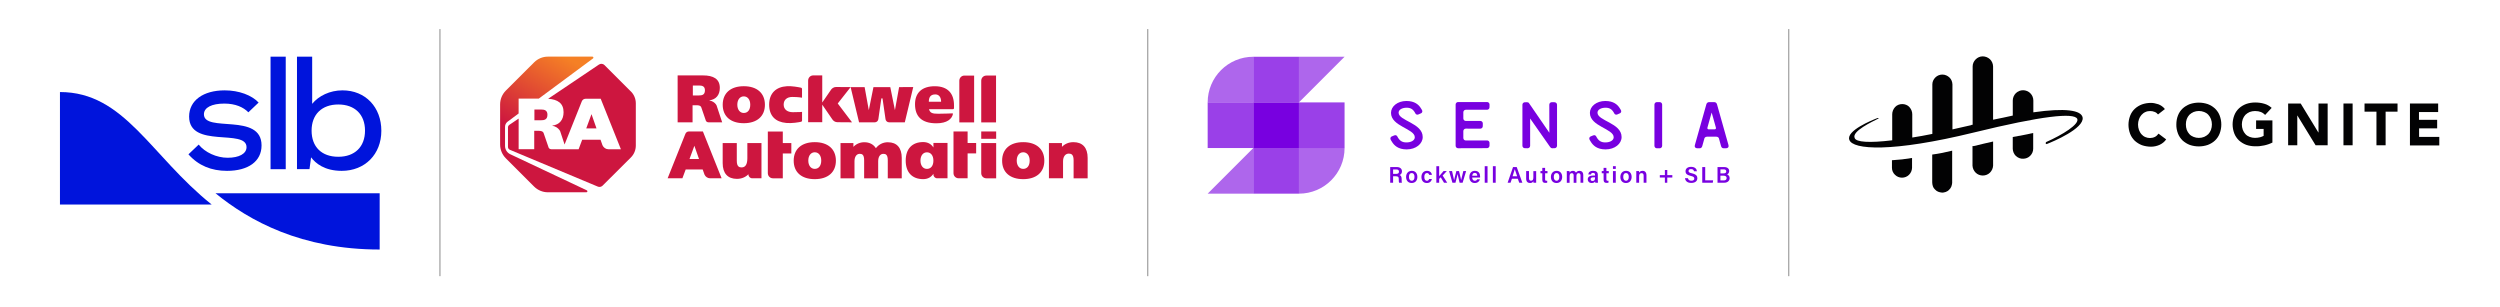 <?xml version="1.0" encoding="UTF-8"?><svg id="Layer_1" xmlns="http://www.w3.org/2000/svg" xmlns:xlink="http://www.w3.org/1999/xlink" viewBox="0 0 1376 169"><defs><style>.cls-1,.cls-2{fill:none;}.cls-3{fill:url(#linear-gradient);}.cls-4{clip-path:url(#clippath);}.cls-5{fill:#020203;}.cls-6{fill:#0014dc;}.cls-7{fill:#cd163f;}.cls-8,.cls-9,.cls-10{fill:#7800e0;}.cls-11{clip-path:url(#clippath-1);}.cls-2{stroke:#aaa;stroke-miterlimit:10;stroke-width:.75px;}.cls-9{opacity:.6;}.cls-10{opacity:.75;}</style><clipPath id="clippath"><rect class="cls-1" x="33" y="31.2" width="176.9" height="106.14"/></clipPath><clipPath id="clippath-1"><rect class="cls-1" x="33" y="31.2" width="176.9" height="106.14"/></clipPath><linearGradient id="linear-gradient" x1="287.96" y1="471.65" x2="327.17" y2="403.72" gradientTransform="translate(0 -372)" gradientUnits="userSpaceOnUse"><stop offset=".28" stop-color="#cd163f"/><stop offset=".9" stop-color="#f58025"/></linearGradient></defs><g id="Artwork_1"><g id="_Layer_"><g class="cls-4"><g class="cls-11"><path class="cls-6" d="m116.5,112.57c-33.86-27.11-47.98-61.91-83.5-61.91v61.91h83.5Z"/><path class="cls-6" d="m188.5,49.73c-6.91,0-13.09,3.01-16.68,7.42v-25.95h-8.36v61.91h6.88l.88-6.51c2.43,3.25,7.37,7.44,16.87,7.44,12.76,0,21.8-9.12,21.8-22.05s-8.68-22.26-21.4-22.26m-2.29,36.56c-9.21,0-14.7-5.48-14.7-14.39s5.63-14.39,14.7-14.39,14.7,5.48,14.7,14.39-5.63,14.39-14.7,14.39"/><rect class="cls-6" x="148.91" y="31.2" width="8.36" height="61.91"/><path class="cls-6" d="m125.29,86.83c-6.1,0-12.5-2.97-15.93-7.25l-5.64,5.36c5.5,6.23,12.69,9.1,21.21,9.1,11.69,0,19.03-5.21,19.03-14,0-18.26-31.72-6.84-31.72-17.13,0-3.77,4.39-5.9,11.23-5.9,6.1,0,10.5,1.98,13.23,4.8l5.64-5.36c-3.73-4.02-10.76-6.72-18.66-6.72-11.82,0-19.59,5.59-19.59,14.44,0,17.76,31.6,6.46,31.6,16.82,0,3.64-4.12,5.84-10.4,5.84"/><path class="cls-6" d="m208.97,106.38h-90.35c18.65,15.22,47.29,30.96,90.35,30.96v-30.96Z"/></g></g></g></g><line class="cls-2" x1="242.14" y1="16" x2="242.14" y2="152"/><line class="cls-2" x1="631.69" y1="16" x2="631.69" y2="152"/><line class="cls-2" x1="984.5" y1="16" x2="984.5" y2="152"/><g><path class="cls-7" d="m448.45,78.24c-7.26,0-11.6,3.81-11.6,10.2s4.34,10.16,11.6,10.16,11.63-3.79,11.63-10.16-4.36-10.2-11.63-10.2h0Zm0,14.71c-2.13,0-3.56-1.83-3.56-4.56s1.43-4.58,3.56-4.58,3.56,1.81,3.56,4.58-1.36,4.56-3.56,4.56h0Zm91.62,2.36c0,1.57,1.24,2.83,2.79,2.83h5.43v-19.4h-8.22v16.57h0Zm0-22.95h8.22v4.02h-8.22v-4.02Zm23.1,5.88c-7.26,0-11.6,3.81-11.6,10.2s4.34,10.16,11.6,10.16,11.63-3.79,11.63-10.16-4.36-10.2-11.63-10.2h0Zm0,14.71c-2.13,0-3.56-1.83-3.56-4.56s1.43-4.58,3.56-4.58,3.56,1.81,3.56,4.58c.02,2.83-1.36,4.56-3.56,4.56h0Zm-153.79-45.5c-7.26,0-11.6,3.81-11.6,10.2s4.34,10.16,11.6,10.16,11.63-3.79,11.63-10.16-4.34-10.2-11.63-10.2h0Zm0,14.73c-2.13,0-3.56-1.83-3.56-4.56s1.43-4.58,3.56-4.58,3.56,1.81,3.56,4.58c.02,2.81-1.36,4.56-3.56,4.56Zm114.91.21c-.89.02-4.56.21-7.81.21s-4.51-.34-5.17-2.49h13.16c.34,0,.62-.28.62-.62v-1.51c0-6.68-3.55-10.43-10.33-10.52-7.58-.09-11.13,3.88-11.13,9.88,0,6.58,3.47,10.52,11.75,10.52,5.92,0,8.6-2.41,9.13-5.19,0-.11-.11-.28-.23-.28h0Zm-9.48-10.43c2.19,0,3.17,1.79,3.17,4.02h-6.75c0-2.24.75-4.02,3.58-4.02h0Zm21.35-10.37h-5.36c-1.55,0-2.79,1.26-2.79,2.83v22.93h8.15v-25.76h0Zm-103.46,26.08c3.21.3,6.81-.36,8.18-.64.34-.08.57-.36.57-.72v-4.73s-1.51.17-5.09.17c-3.09,0-5.03-1.6-5.03-4.19s1.81-4.2,4.73-4.2c3.38,0,5.37.41,5.37.41v-4.79c0-.34-.23-.64-.57-.72-1.36-.3-4.92-.98-7.73-.81-6.03.36-9.79,3.88-9.79,10.14s3.54,9.54,9.35,10.07h0Zm81.06,10.99v2.51c-1.17-1.79-2.96-2.98-5.64-2.98-6.15,0-9.62,3.81-9.62,10.16v.08c0,6.35,3.47,10.16,9.62,10.16,2.7,0,4.47-1.19,5.64-2.98v.43c0,1.15.92,2.09,2.06,2.09h5.69v-19.48h-7.75Zm-3.58,14.29c-2.13,0-3.56-1.83-3.56-4.56s1.43-4.56,3.56-4.56,3.56,1.75,3.56,4.56c.02,2.81-1.36,4.56-3.56,4.56Zm-15.31-45.01l-2.3,12.69-2.56-12.69h-9.26l-2.56,12.69-2.3-12.69h-7.71l-8.03-.06c-1.21,0-2.38.74-3.02,1.9l-4.56,6.64v-14.92h-4.98c-1.55,0-2.79,1.26-2.79,2.83v22.93h7.77v-9.65l5.32,7.75c.64,1.17,1.81,1.9,3.02,1.9l8.05.06-7.86-10.37,7.09-9.01,4.64,19.38h8.67c.96,0,1.77-.7,1.94-1.68l1.66-11.5h.64l1.66,11.5c.17.96.98,1.68,1.94,1.68h8.67l4.64-19.4-7.77.02h0Zm-83.53,39.18c0,3.32-1.06,5.02-3.17,5.02-1.3,0-2.64-.43-2.64-3.64v-9.77h-7.77v11.07c0,5.58,2.79,8.64,7.84,8.64,2.55,0,4.73-.91,6.34-2.56v.15c0,1.15.92,2.09,2.06,2.09h5.11v-19.38h-7.77v8.39h0Zm77.41-8.84c-2.7,0-5.03,1.15-6.66,3.28-1.34-2.11-3.55-3.28-6.35-3.28-2.36,0-4.47.91-6.03,2.55v-2.09h-7.09v19.4h7.69v-9.35c0-2.51,1.13-4.13,2.9-4.13,1.26,0,2.41.43,2.41,3.53v9.96h7.73v-9.35c0-2.55,1.09-4.13,2.87-4.13,1.26,0,2.41.43,2.41,3.53v9.96h7.69v-11.26c0-5.54-2.7-8.6-7.58-8.6Zm102.09-.04c-2.55,0-4.73.91-6.34,2.58v-2.09h-7.17v19.4h7.77v-9.35c0-2.56,1.24-4.24,3.17-4.24,1.3,0,2.64.43,2.64,3.64v9.96h7.73v-11.26c0-5.58-2.77-8.64-7.81-8.64h0Zm-58.27-5.88h-7.77v22.93c0,1.57,1.24,2.83,2.79,2.83h4.98v-13.69h4.7v-5.71h-4.7v-6.35h0Zm15.65-30.77h-5.36c-1.55,0-2.79,1.26-2.79,2.83v22.93h8.15v-25.76h0Zm-169.08,30.77c-.83,0-1.58.51-1.89,1.28l-9.79,24.49h8.13l1.81-4.86h9.35l1,2.81h0c.55,1.23,1.75,2.04,3.05,2.04h6.37l-10.3-25.78-7.75.02h0Zm.36,15.16l2.68-7.28,2.56,7.28h-5.24Zm51.35-15.14h-8.24v22.93c0,1.57,1.24,2.83,2.79,2.83h5.45v-13.69h4.7v-5.71h-4.7v-6.35h0Zm-36.79-14.95c-.83-1.06-1.94-1.83-3.62-2.13v-.08c3.6-.43,5.75-2.89,5.75-6.84,0-4.96-3.54-6.88-9.3-6.88h-13.92v25.81h8.22v-9.39h2.26c1.13,0,2.28.19,2.6,1.34l2.32,6.75c.13.75.77,1.3,1.51,1.3h7.6l-2.85-8.62c-.09-.47-.3-.89-.58-1.26h0Zm-9.48-4.9h-3.24v-5.47h3.38c1.68,0,3.28.34,3.28,2.66-.02,2.58-1.7,2.81-3.41,2.81h0Z"/><path class="cls-3" d="m296.5,54.31l29.89-22.14c.43-.32.21-1-.32-1h-24.51c-2.83,0-5.56,1.13-7.56,3.13l-15.61,15.59c-2,2.02-3.13,4.73-3.13,7.58v22.06c0,2.85,1.13,5.56,3.13,7.58l15.59,15.59c2.02,2,4.75,3.13,7.58,3.13h21.21c.58,0,.77-.79.23-1.06l-42.14-19.87c-1.75-.83-2.89-2.6-2.89-4.54v-10.58c0-1.11.53-2.15,1.41-2.81l6.07-4.51v-8.18h11.05v.02Z"/><path class="cls-7" d="m325.56,62.83l-2.89,7.84h5.64l-2.75-7.84Zm-24.25.32c0-2.51-1.72-2.87-3.53-2.87h-3.64v5.92h3.51c1.85-.02,3.66-.26,3.66-3.05h0Z"/><path class="cls-7" d="m347.21,50.33l-14.52-14.52c-.81-.81-2.09-.92-3.05-.26l-27.95,18.82c5.3.34,8.5,2.47,8.5,7.37,0,4.26-2.3,6.92-6.2,7.39v.08c1.81.34,3.02,1.17,3.9,2.3.32.4.53.87.64,1.34l2.21,6.69,9.5-23.8c.34-.83,1.15-1.38,2.04-1.38h8.35l11.11,27.79h-6.86c-1.4,0-2.7-.89-3.28-2.21h0l-1.07-3.04h-10.09l-1.96,5.24h-15.07c-.81,0-1.49-.58-1.62-1.41l-2.51-7.28c-.34-1.24-1.58-1.45-2.81-1.45h-2.43v10.13h-8.58v-16.86l-5.13,3.45c-.47.32-.74.85-.74,1.41v10.73c0,.7.41,1.32,1.04,1.58l48.37,20.25c.91.4,1.94.19,2.64-.49l15.58-15.52c1.75-1.73,2.73-4.11,2.73-6.58v-23.23c0-2.47-.98-4.83-2.73-6.56h0Z"/></g><g><path class="cls-5" d="m1119.15,61.81v-6.49c0-1.52-.62-2.97-1.66-4s-2.49-1.66-4-1.66-2.97.62-4,1.66-1.66,2.49-1.66,4v8.29c-3.25.76-7.04,1.52-10.84,2.28v-29.35c0-.76-.21-1.45-.48-2.14s-.76-1.31-1.24-1.8c-.55-.48-1.17-.9-1.86-1.17s-1.45-.41-2.14-.41h0c-1.45,0-2.83.62-3.87,1.66s-1.66,2.42-1.66,3.87v32.11c-.35,0-.69.07-1.04.28-3.52.76-6.77,1.52-10.08,2.28v-24.79c-.07-1.45-.62-2.83-1.66-3.8s-2.42-1.59-3.87-1.59-2.83.55-3.87,1.59-1.66,2.35-1.66,3.8v27.27c-4,.76-7.53,1.52-11.05,2v-12.77c0-.76-.14-1.45-.41-2.14s-.69-1.31-1.17-1.86-1.1-.97-1.8-1.24c-.69-.28-1.38-.41-2.14-.41s-1.45.14-2.14.41c-.69.28-1.31.69-1.8,1.24s-.9,1.17-1.17,1.86c-.28.69-.41,1.45-.41,2.14v14.29c-12.57,1.52-19.89,1.04-20.65-1.24-1.8-3.73,9.8-9.05,13.12-10.77v-.28h-.48c-3.25,1.24-17.4,7.04-15.6,12.01,1.8,5.52,23.41,7.04,68.5-4,37.77-9.25,55.17-11.05,56.96-7.53,1.24,2.97-8.08,8.77-17.12,12.77-.07.07-.14.21-.21.35s-.07.28-.07.41c.28.28.48.48.76.28,3.25-1.24,20.44-8.49,19.61-14.5-.69-4.14-9.74-5.39-27.14-2.9h0Zm-77.82,26.38v4.21c0,1.45.62,2.83,1.66,3.8,1.04,1.04,2.42,1.59,3.87,1.59s2.83-.55,3.87-1.59,1.59-2.35,1.66-3.8v-5.45c-3.66.62-7.32,1.04-11.05,1.24h0Zm22.16-3.11v15.26c0,.69.14,1.45.35,2.14s.62,1.31,1.17,1.8c.48.55,1.1.97,1.73,1.24.69.28,1.38.41,2.07.48s1.45-.14,2.14-.35c.69-.28,1.31-.62,1.8-1.17.55-.48.97-1.1,1.24-1.73.28-.69.41-1.38.48-2.07v-17.75c-3.59.9-7.25,1.66-10.98,2.14"/><path class="cls-5" d="m1086.42,80.38h-.76v10.77c.07,1.45.69,2.83,1.73,3.87s2.49,1.59,3.94,1.59,2.9-.55,3.94-1.59,1.66-2.42,1.73-3.87v-13.26c-3.25.76-6.77,1.52-10.56,2.49h0Zm21.4-4.97v6.49c0,.76.21,1.45.48,2.14s.76,1.31,1.24,1.8c.55.48,1.17.9,1.86,1.17s1.45.41,2.14.35h0c1.45,0,2.83-.55,3.87-1.59s1.66-2.42,1.66-3.87v-8.7c-3.18.76-6.97,1.45-11.25,2.21"/><path class="cls-5" d="m1187.78,62.98c-.48-.62-1.1-1.1-1.86-1.38-.83-.35-1.66-.48-2.49-.48-.9,0-1.8.14-2.62.55-.83.35-1.52.9-2.14,1.59s-1.1,1.52-1.38,2.35c-.69,1.93-.69,4,0,5.94.35.83.76,1.66,1.38,2.35.55.62,1.24,1.17,2.07,1.52s1.66.55,2.55.55c.97,0,1.93-.21,2.76-.62.83-.41,1.45-1.04,2-1.8l4.21,3.18c-.9,1.31-2.21,2.35-3.73,3.04-1.45.62-3.04.97-4.63.97s-3.38-.28-4.97-.83c-1.45-.55-2.76-1.38-3.94-2.42-1.1-1.1-2-2.35-2.55-3.8-1.24-3.25-1.24-6.77,0-10.01.55-1.45,1.45-2.76,2.55-3.8,1.1-1.04,2.49-1.86,3.94-2.42,1.59-.55,3.25-.83,4.97-.83.69,0,1.38.07,2,.21.69.14,1.38.35,2.07.55.69.28,1.38.62,1.93,1.04.62.41,1.17.97,1.66,1.59l-3.8,2.97Z"/><path class="cls-5" d="m1197.86,68.5c0-1.73.28-3.38.9-4.97.55-1.45,1.45-2.76,2.55-3.8s2.49-1.86,3.94-2.42c3.25-1.1,6.7-1.1,9.94,0,1.45.55,2.76,1.38,3.94,2.42,1.1,1.1,2,2.35,2.55,3.8,1.24,3.25,1.24,6.77,0,10.01-.55,1.45-1.45,2.76-2.55,3.8-1.1,1.04-2.49,1.86-3.94,2.42-3.25,1.1-6.7,1.1-9.94,0-1.45-.55-2.76-1.38-3.94-2.42-1.1-1.1-2-2.35-2.55-3.8-.62-1.66-.97-3.38-.9-5.04Zm5.25,0c0,1.04.14,2,.48,2.97.35.9.83,1.66,1.45,2.35s1.38,1.17,2.28,1.52c1.86.76,4,.76,5.87,0,.83-.35,1.59-.9,2.28-1.52.62-.69,1.1-1.45,1.45-2.35.69-1.93.69-4,0-5.94-.35-.9-.83-1.66-1.45-2.35s-1.38-1.17-2.28-1.52c-1.86-.76-4-.76-5.87,0-.83.35-1.59.9-2.28,1.52-.62.69-1.1,1.45-1.45,2.35-.35.97-.48,1.93-.48,2.97Z"/><path class="cls-5" d="m1250.89,78.38c-1.45.76-3.04,1.31-4.7,1.66s-3.31.55-4.97.48c-1.66,0-3.38-.28-4.97-.83-1.45-.55-2.76-1.38-3.94-2.42-1.1-1.1-2-2.35-2.55-3.8-1.24-3.25-1.24-6.77,0-10.01.55-1.45,1.45-2.76,2.55-3.8s2.49-1.86,3.94-2.42c1.59-.55,3.25-.83,4.97-.83s3.45.21,5.04.69c1.52.41,2.9,1.24,4.07,2.28l-3.59,3.87c-.69-.69-1.45-1.24-2.35-1.59s-1.93-.55-3.25-.55c-1.04,0-2,.21-2.97.55-.83.35-1.59.9-2.28,1.52-.62.69-1.1,1.45-1.45,2.35-.69,1.93-.69,4,0,5.94.35.9.83,1.66,1.45,2.35s1.38,1.17,2.28,1.52,1.93.55,2.97.55c.97,0,1.93-.14,2.83-.35.69-.21,1.31-.41,1.93-.76v-3.8h-4.14v-4.7h8.98v12.08h.14Z"/><path class="cls-5" d="m1259.39,56.97h6.9l9.74,15.95h.07v-15.95h5.04v22.99h-6.63l-10.01-16.36h-.07v16.36h-5.04v-22.99Z"/><path class="cls-5" d="m1289.84,56.97h5.04v22.99h-5.04v-22.99Z"/><path class="cls-5" d="m1308,61.46h-6.56v-4.49h18.16v4.49h-6.56v18.5h-5.04v-18.5Z"/><path class="cls-5" d="m1326.36,56.97h15.6v4.7h-10.56v4.28h10.01v4.7h-9.94v4.7h11.12v4.7h-16.16v-23.06h-.07Z"/></g><g><rect class="cls-10" x="689.82" y="31.24" width="25.12" height="25.12"/><polygon class="cls-9" points="714.93 31.24 714.93 56.36 740.05 31.24 714.93 31.24"/><rect class="cls-10" x="664.7" y="56.36" width="25.12" height="25.12"/><rect class="cls-8" x="689.82" y="56.36" width="25.12" height="25.12"/><rect class="cls-10" x="714.93" y="56.36" width="25.12" height="25.12"/><polygon class="cls-9" points="689.82 81.47 689.82 106.59 664.7 106.59 689.82 81.47"/><rect class="cls-10" x="689.82" y="81.47" width="25.12" height="25.12"/><path class="cls-8" d="m889.55,63.12c.22,0,.37-.03.56-.11s1.18-.52,1.49-.65.72-.51.72-1.11c0-.47-.36-1.02-.91-1.86-1.1-1.71-3.25-3.81-7.84-3.81-4.94,0-8.49,2.99-8.49,6.55,0,7.44,13.1,8.7,13.1,13.41,0,1.82-2.21,2.85-4.59,2.85s-3.83-.9-5.05-3.32c-.21-.41-.67-.67-1.05-.67-.23,0-.38.03-.58.11s-1.09.45-1.42.59-.75.53-.75,1.15c0,.48.38,1.06.94,1.93,1.15,1.78,3.25,4.05,8.02,4.05,5.13,0,8.83-3.11,8.83-6.81,0-7.74-13.27-8.87-13.27-13.4,0-1.75,2.12-2.74,4.42-2.74s3.66.88,4.85,3.19c.24.46.68.64,1.01.64Z"/><path class="cls-8" d="m780.08,63.12c.22,0,.37-.03.56-.11s1.18-.52,1.49-.65.72-.51.72-1.11c0-.47-.36-1.02-.91-1.86-1.1-1.71-3.25-3.81-7.84-3.81-4.94,0-8.49,2.99-8.49,6.55,0,7.44,13.1,8.7,13.1,13.41,0,1.82-2.21,2.85-4.59,2.85s-3.83-.9-5.05-3.32c-.21-.41-.67-.67-1.05-.67-.23,0-.38.03-.58.11s-1.09.45-1.42.59-.75.53-.75,1.15c0,.48.38,1.06.94,1.93,1.15,1.78,3.25,4.05,8.02,4.05,5.13,0,8.83-3.11,8.83-6.81,0-7.74-13.27-8.87-13.27-13.4,0-1.75,2.12-2.74,4.42-2.74s3.66.88,4.85,3.19c.24.46.68.64,1.01.64Z"/><path class="cls-8" d="m818.48,77.33h-11.7c-.75,0-1.36-.61-1.36-1.36v-3.81c0-.75.61-1.36,1.36-1.36l7.98.02c.75,0,1.36-.61,1.36-1.36l.02-1.53c0-.75-.61-1.36-1.36-1.36h-8c-.75,0-1.36-.61-1.36-1.36v-3.43c0-.75.61-1.36,1.36-1.36h11.68c.75,0,1.36-.61,1.36-1.36l.02-1.53c0-.75-.61-1.36-1.36-1.36h-15.94c-.75,0-1.36.61-1.36,1.36v22.71c0,.75.61,1.36,1.36,1.36l15.92-.05c.75,0,1.36-.61,1.36-1.36l.02-1.53c0-.75-.61-1.36-1.36-1.36Z"/><path class="cls-8" d="m855.63,56.27l-1.53-.02c-.75,0-1.36.61-1.36,1.36l.03,15.46c-1.17-1.7-5.31-7.74-11.23-16.33-.22-.32-.62-.48-1.04-.48l-1.2.02c-.75,0-1.36.61-1.36,1.36v22.57c0,.75.61,1.36,1.36,1.36l1.53.02c.75,0,1.36-.61,1.36-1.36v-15.01c1.42,2.03,7.23,10.3,11.06,15.77.25.36.66.6,1.13.6l1.25-.02c.75,0,1.36-.61,1.36-1.36v-22.57c0-.75-.61-1.36-1.36-1.36Z"/><path class="cls-8" d="m913.49,56.2h-1.53c-.75,0-1.36.61-1.36,1.36h0v22.7c0,.75.61,1.36,1.36,1.36h1.53c.75,0,1.36-.61,1.36-1.36v-22.7c0-.75-.61-1.36-1.36-1.36Z"/><path class="cls-8" d="m951.38,79.93l-6.35-22.54c-.21-.75-.79-1.18-1.54-1.18h-2.77c-.75,0-1.33.43-1.54,1.18l-6.35,22.54c-.29.93.3,1.68,1.31,1.68h1.39c.75,0,1.19-.48,1.4-1.23l1.2-4.29s.3-.87,1.49-.87h4.96c1.19,0,1.49.87,1.49.87,0,0,0,0,0,.01l1.19,4.28c.21.75.65,1.22,1.4,1.22h1.39c1.02,0,1.6-.75,1.31-1.68Zm-7.65-8.74h-3.25c-.52.01-.85-.34-.72-.92l1.42-5.1.92-3.23.92,3.23,1.4,5.02c.18.62-.16,1.01-.7.99Z"/><g><path class="cls-8" d="m766.76,97.01v3.57h-1.6v-8.63h3.65c1.85,0,2.83,1.01,2.83,2.36,0,1.13-.64,1.78-1.33,2.03.52.16,1.16.64,1.16,2.17v.4c0,.59,0,1.28.12,1.67h-1.55c-.15-.37-.16-1.03-.16-1.91v-.15c0-1.03-.27-1.51-1.72-1.51h-1.41Zm0-1.31h1.67c1.12,0,1.57-.42,1.57-1.23s-.5-1.21-1.51-1.21h-1.73v2.44Z"/><path class="cls-8" d="m780.12,97.36c0,1.91-1.12,3.37-3.13,3.37s-3.08-1.42-3.08-3.34,1.16-3.37,3.15-3.37c1.86,0,3.05,1.33,3.05,3.34Zm-4.64.01c0,1.3.59,2.12,1.55,2.12s1.51-.81,1.51-2.11c0-1.38-.54-2.13-1.53-2.13s-1.52.72-1.52,2.12Z"/><path class="cls-8" d="m788.12,98.55c-.24,1.07-.98,2.18-2.8,2.18-1.92,0-2.97-1.35-2.97-3.32,0-1.86,1.11-3.39,3.05-3.39,2.04,0,2.67,1.47,2.72,2.23h-1.52c-.12-.57-.46-1-1.23-1-.92,0-1.43.8-1.43,2.11,0,1.4.52,2.14,1.42,2.14.67,0,1.05-.39,1.23-.96h1.53Z"/><path class="cls-8" d="m792.1,96.99c.5-.64,1.53-1.8,2.42-2.82h1.8l-2.29,2.44,2.52,3.96h-1.77l-1.8-2.97-.87.84v2.13h-1.55v-9.11h1.55v5.52Z"/><path class="cls-8" d="m799.21,94.17c.65,2.72,1.01,4.26,1.13,5.01h.01c.12-.67.4-1.87,1.23-5.01h1.46c.81,3.32,1.06,4.28,1.15,4.94h.01c.15-.67.36-1.63,1.2-4.94h1.55l-1.93,6.41h-1.66c-.56-2.39-.97-3.98-1.11-4.77h-.01c-.11.77-.54,2.39-1.16,4.77h-1.67l-1.83-6.41h1.63Z"/><path class="cls-8" d="m810.29,97.7c0,.96.49,1.8,1.45,1.8.82,0,1.08-.37,1.26-.79h1.56c-.24.8-.94,2.02-2.87,2.02-2.07,0-2.95-1.6-2.95-3.27,0-1.98,1.01-3.44,3.03-3.44,2.16,0,2.88,1.61,2.88,3.13,0,.21,0,.36-.02.55h-4.33Zm2.79-.98c-.01-.86-.39-1.56-1.33-1.56s-1.33.65-1.42,1.56h2.75Z"/><path class="cls-8" d="m817.19,100.58v-9.11h1.55v9.11h-1.55Z"/><path class="cls-8" d="m821.68,100.58v-9.11h1.55v9.11h-1.55Z"/><path class="cls-8" d="m832.16,98.38l-.76,2.19h-1.6l2.98-8.63h2.02l3.1,8.63h-1.71l-.79-2.19h-3.25Zm2.88-1.35c-.67-1.97-1.08-3.14-1.3-3.88h-.01c-.21.81-.66,2.19-1.21,3.88h2.52Z"/><path class="cls-8" d="m845.5,98.71c0,.62,0,1.36.01,1.87h-1.51c-.02-.17-.04-.54-.05-.81-.36.66-.95.96-1.82.96-1.23,0-2.13-.71-2.13-2.37v-4.19h1.55v3.88c0,.75.22,1.4,1.1,1.4.93,0,1.31-.51,1.31-1.88v-3.39h1.55v4.54Z"/><path class="cls-8" d="m847.86,94.17h1.02v-1.78h1.55v1.78h1.31v1.18h-1.31v3.37c0,.54.15.76.7.76.12,0,.31,0,.46-.02v1.08c-.32.11-.77.12-1.12.12-1.16,0-1.58-.62-1.58-1.72v-3.59h-1.02v-1.18Z"/><path class="cls-8" d="m859.83,97.36c0,1.91-1.12,3.37-3.13,3.37s-3.08-1.42-3.08-3.34,1.16-3.37,3.15-3.37c1.86,0,3.05,1.33,3.05,3.34Zm-4.64.01c0,1.3.59,2.12,1.55,2.12s1.51-.81,1.51-2.11c0-1.38-.54-2.13-1.53-2.13s-1.52.72-1.52,2.12Z"/><path class="cls-8" d="m862.37,95.82c0-.55,0-1.11-.01-1.65h1.48c.02.16.05.56.06.84.31-.51.85-.98,1.81-.98.91,0,1.46.47,1.7,1.03.36-.55.94-1.03,1.99-1.03s2.03.66,2.03,2.36v4.2h-1.52v-4.01c0-.64-.22-1.28-1.05-1.28s-1.2.6-1.2,1.63v3.67h-1.52v-3.96c0-.71-.19-1.32-1.02-1.32s-1.22.57-1.22,1.72v3.57h-1.53v-4.76Z"/><path class="cls-8" d="m879.43,99.01c0,.6.05,1.41.09,1.57h-1.48c-.05-.14-.09-.46-.1-.7-.22.39-.69.85-1.86.85-1.53,0-2.18-1.01-2.18-1.99,0-1.45,1.16-2.12,3.04-2.12h.97v-.44c0-.5-.16-1.02-1.12-1.02-.85,0-1.02.39-1.11.86h-1.48c.09-1.05.75-2.01,2.66-1.99,1.67.01,2.58.67,2.58,2.17v2.82Zm-1.51-1.42h-.84c-1.13,0-1.63.34-1.63,1.06,0,.52.35.95,1.03.95,1.27,0,1.43-.87,1.43-1.82v-.19Z"/><path class="cls-8" d="m881.59,94.17h1.02v-1.78h1.55v1.78h1.31v1.18h-1.31v3.37c0,.54.15.76.7.76.12,0,.31,0,.46-.02v1.08c-.32.11-.77.12-1.12.12-1.16,0-1.58-.62-1.58-1.72v-3.59h-1.02v-1.18Z"/><path class="cls-8" d="m887.77,92.97v-1.51h1.55v1.51h-1.55Zm0,1.2h1.55v6.41h-1.55v-6.41Z"/><path class="cls-8" d="m898.06,97.36c0,1.91-1.12,3.37-3.13,3.37s-3.08-1.42-3.08-3.34,1.16-3.37,3.15-3.37c1.86,0,3.05,1.33,3.05,3.34Zm-4.64.01c0,1.3.59,2.12,1.55,2.12s1.51-.81,1.51-2.11c0-1.38-.54-2.13-1.53-2.13s-1.52.72-1.52,2.12Z"/><path class="cls-8" d="m900.62,95.78c0-.55,0-1.12-.01-1.61h1.5c.04.17.06.7.06.9.22-.45.75-1.05,1.91-1.05,1.26,0,2.13.82,2.13,2.47v4.09h-1.55v-3.91c0-.8-.29-1.37-1.13-1.37-.91,0-1.36.59-1.36,1.77v3.52h-1.55v-4.8Z"/><path class="cls-8" d="m917.67,93.57v2.82h2.78v1.32h-2.78v2.87h-1.32v-2.87h-2.79v-1.32h2.79v-2.82h1.32Z"/><path class="cls-8" d="m929.03,98.1c.21.92.86,1.36,1.94,1.36s1.57-.47,1.57-1.17c0-.75-.41-1.12-1.98-1.48-2.23-.54-2.85-1.33-2.85-2.52,0-1.42,1.06-2.46,3.07-2.46,2.21,0,3.09,1.22,3.22,2.43h-1.63c-.11-.61-.47-1.2-1.63-1.2-.86,0-1.36.36-1.36,1.05s.41.95,1.85,1.28c2.48.59,2.99,1.53,2.99,2.7,0,1.51-1.13,2.59-3.35,2.59s-3.25-1.11-3.45-2.59h1.63Z"/><path class="cls-8" d="m936.93,91.95h1.62v7.29h4.36l-.19,1.33h-5.8v-8.63Z"/><path class="cls-8" d="m945.32,91.95h3.62c1.99,0,2.8,1.05,2.8,2.19,0,.98-.54,1.62-1.15,1.87.59.21,1.41.82,1.41,1.99,0,1.53-1.2,2.57-2.95,2.57h-3.73v-8.63Zm3.4,3.47c1.01,0,1.41-.42,1.41-1.11s-.5-1.08-1.32-1.08h-1.89v2.19h1.81Zm-1.81,3.89h1.83c1.03,0,1.6-.45,1.6-1.33,0-.77-.51-1.28-1.68-1.28h-1.75v2.62Z"/></g><path class="cls-9" d="m689.82,31.24h0c-13.87,0-25.12,11.24-25.12,25.12h25.12v-25.12Z"/><path class="cls-9" d="m714.93,106.59h0c13.87,0,25.12-11.24,25.12-25.12h-25.12v25.12Z"/></g></svg>